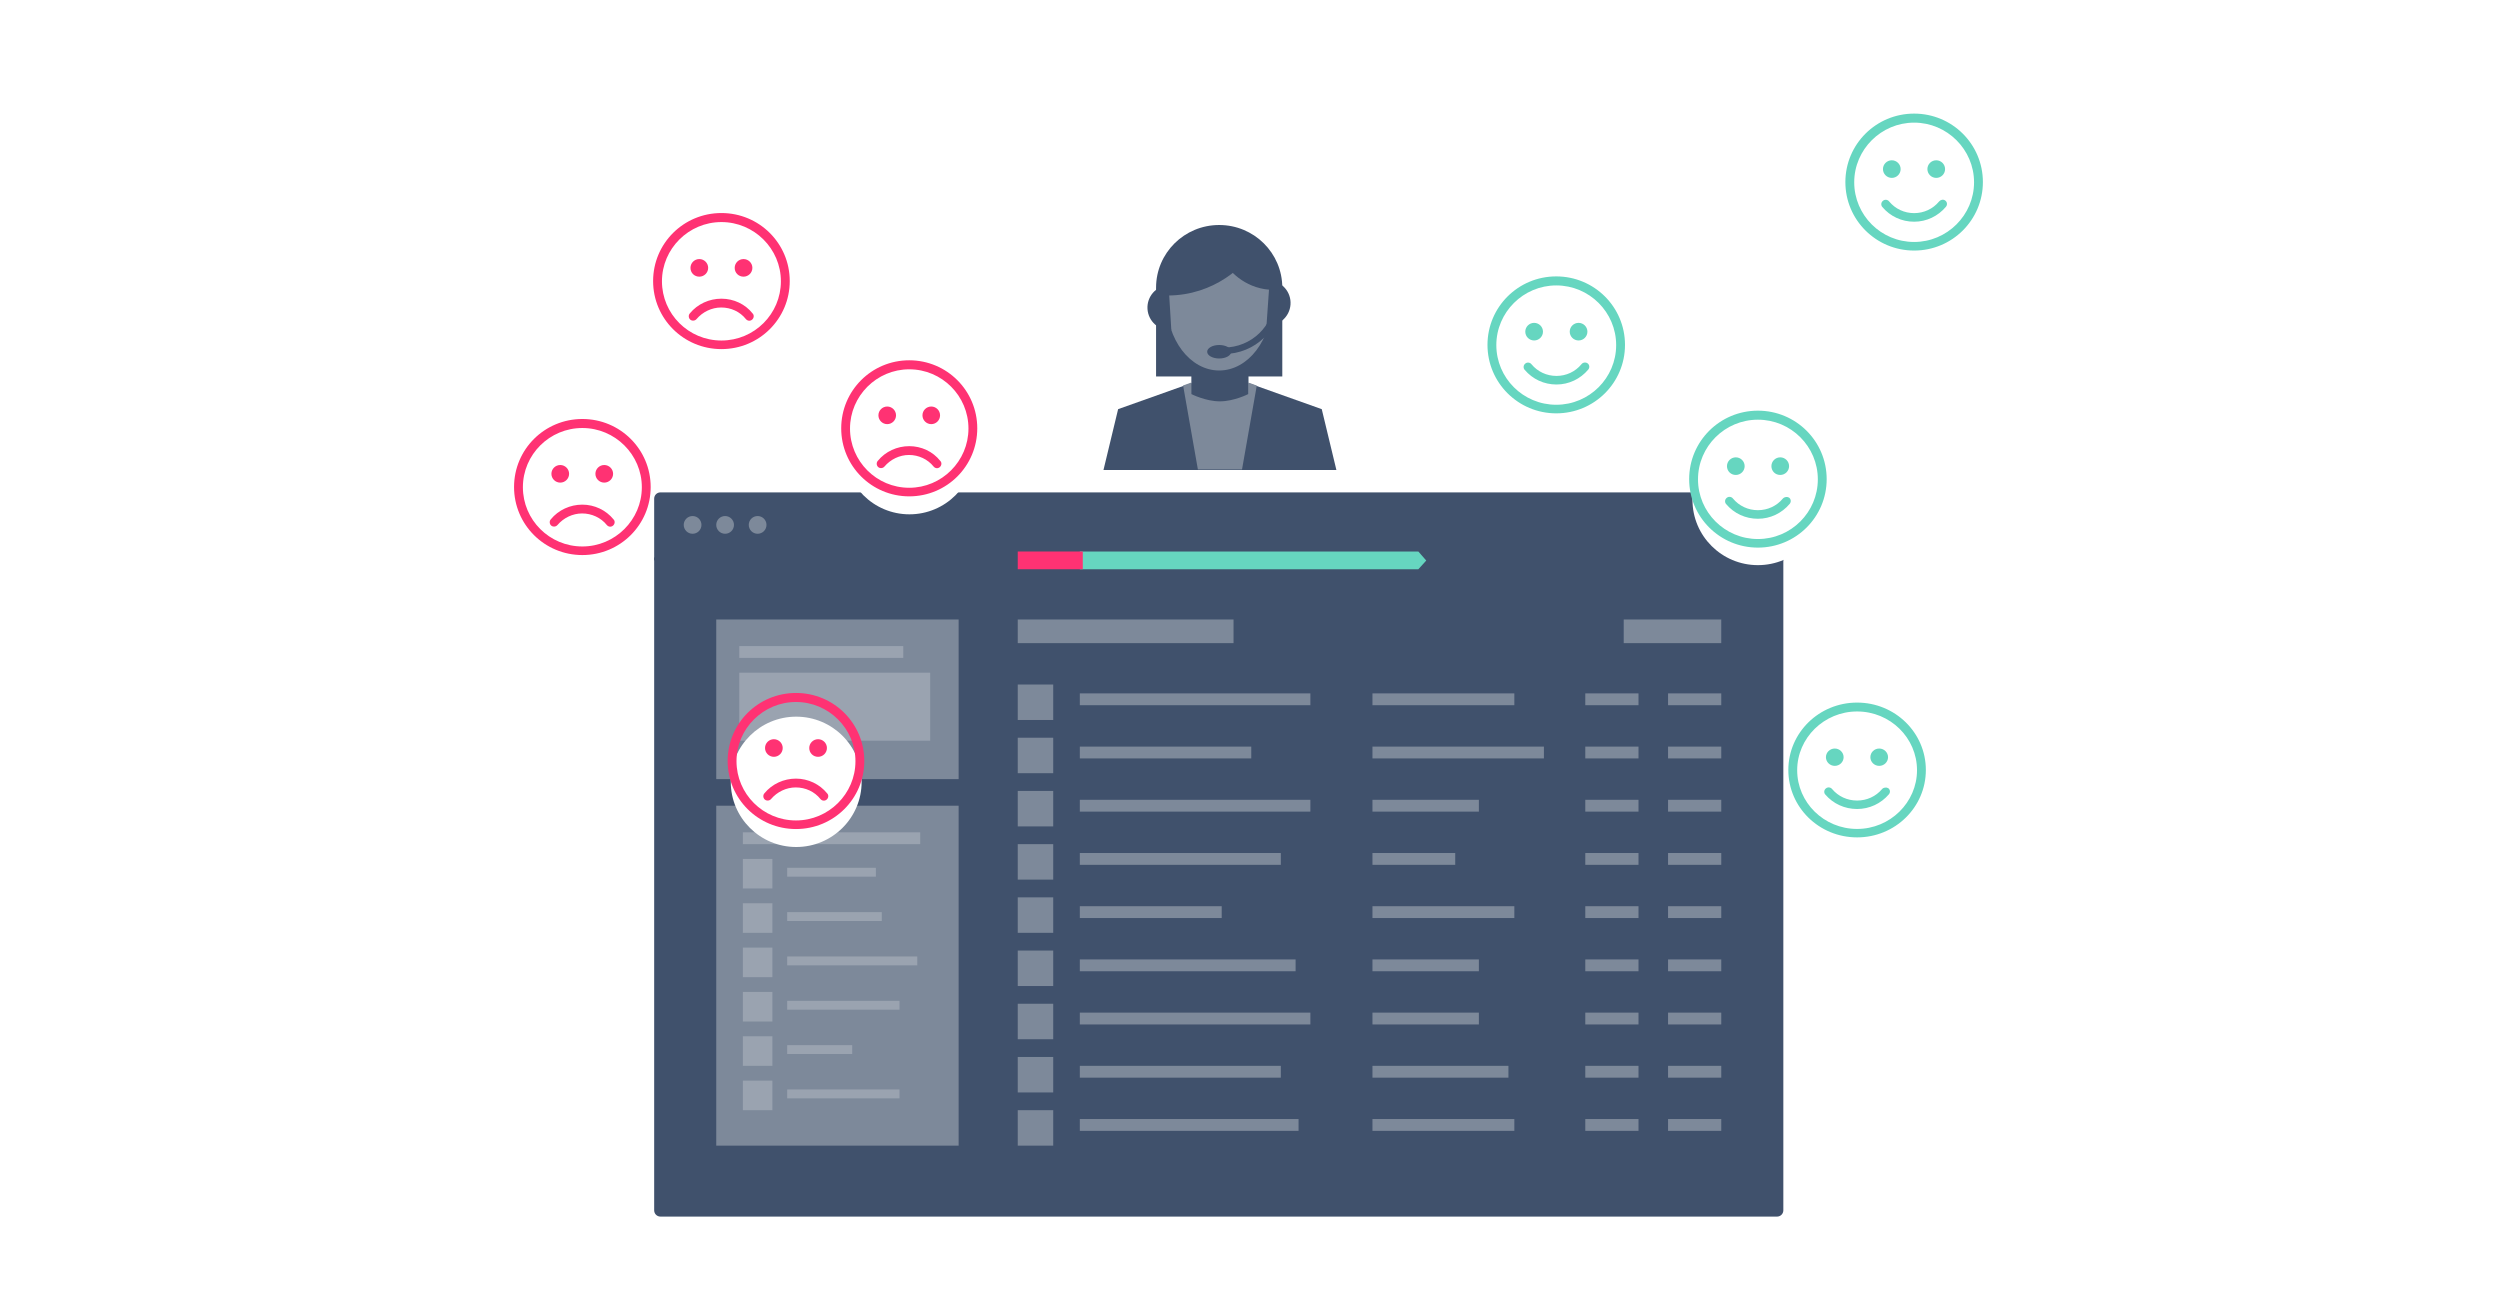 <svg fill="none" height="314" viewBox="0 0 600 314" width="600" xmlns="http://www.w3.org/2000/svg" xmlns:xlink="http://www.w3.org/1999/xlink"><filter id="a" color-interpolation-filters="sRGB" filterUnits="userSpaceOnUse" height="205.809" width="303" x="141" y="102.173"><feFlood flood-opacity="0" result="BackgroundImageFix"/><feColorMatrix in="SourceAlpha" type="matrix" values="0 0 0 0 0 0 0 0 0 0 0 0 0 0 0 0 0 0 127 0"/><feOffset dy="6"/><feGaussianBlur stdDeviation="8"/><feColorMatrix type="matrix" values="0 0 0 0 0 0 0 0 0 0 0 0 0 0 0 0 0 0 0.2 0"/><feBlend in2="BackgroundImageFix" mode="normal" result="effect1_dropShadow"/><feBlend in="SourceGraphic" in2="effect1_dropShadow" mode="normal" result="shape"/></filter><filter id="b" color-interpolation-filters="sRGB" filterUnits="userSpaceOnUse" height="51.282" width="51.412" x="147.489" y="46.815"><feFlood flood-opacity="0" result="BackgroundImageFix"/><feColorMatrix in="SourceAlpha" type="matrix" values="0 0 0 0 0 0 0 0 0 0 0 0 0 0 0 0 0 0 127 0"/><feOffset dy="5"/><feGaussianBlur stdDeviation="5"/><feColorMatrix type="matrix" values="0 0 0 0 0.055 0 0 0 0 0.067 0 0 0 0 0.086 0 0 0 0.1 0"/><feBlend in2="BackgroundImageFix" mode="normal" result="effect1_dropShadow"/><feBlend in="SourceGraphic" in2="effect1_dropShadow" mode="normal" result="shape"/></filter><filter id="c" color-interpolation-filters="sRGB" filterUnits="userSpaceOnUse" height="51.282" width="51.28" x="192.63" y="82.155"><feFlood flood-opacity="0" result="BackgroundImageFix"/><feColorMatrix in="SourceAlpha" type="matrix" values="0 0 0 0 0 0 0 0 0 0 0 0 0 0 0 0 0 0 127 0"/><feOffset dy="5"/><feGaussianBlur stdDeviation="5"/><feColorMatrix type="matrix" values="0 0 0 0 0.055 0 0 0 0 0.067 0 0 0 0 0.086 0 0 0 0.1 0"/><feBlend in2="BackgroundImageFix" mode="normal" result="effect1_dropShadow"/><feBlend in="SourceGraphic" in2="effect1_dropShadow" mode="normal" result="shape"/></filter><filter id="d" color-interpolation-filters="sRGB" filterUnits="userSpaceOnUse" height="51.282" width="51.412" x="165.381" y="161.999"><feFlood flood-opacity="0" result="BackgroundImageFix"/><feColorMatrix in="SourceAlpha" type="matrix" values="0 0 0 0 0 0 0 0 0 0 0 0 0 0 0 0 0 0 127 0"/><feOffset dy="5"/><feGaussianBlur stdDeviation="5"/><feColorMatrix type="matrix" values="0 0 0 0 0.055 0 0 0 0 0.067 0 0 0 0 0.086 0 0 0 0.1 0"/><feBlend in2="BackgroundImageFix" mode="normal" result="effect1_dropShadow"/><feBlend in="SourceGraphic" in2="effect1_dropShadow" mode="normal" result="shape"/></filter><filter id="e" color-interpolation-filters="sRGB" filterUnits="userSpaceOnUse" height="51.282" width="51.412" x="433.633" y="23.11"><feFlood flood-opacity="0" result="BackgroundImageFix"/><feColorMatrix in="SourceAlpha" type="matrix" values="0 0 0 0 0 0 0 0 0 0 0 0 0 0 0 0 0 0 127 0"/><feOffset dy="5"/><feGaussianBlur stdDeviation="5"/><feColorMatrix type="matrix" values="0 0 0 0 0.055 0 0 0 0 0.067 0 0 0 0 0.086 0 0 0 0.1 0"/><feBlend in2="BackgroundImageFix" mode="normal" result="effect1_dropShadow"/><feBlend in="SourceGraphic" in2="effect1_dropShadow" mode="normal" result="shape"/></filter><filter id="f" color-interpolation-filters="sRGB" filterUnits="userSpaceOnUse" height="51.282" width="51.412" x="396.194" y="94.352"><feFlood flood-opacity="0" result="BackgroundImageFix"/><feColorMatrix in="SourceAlpha" type="matrix" values="0 0 0 0 0 0 0 0 0 0 0 0 0 0 0 0 0 0 127 0"/><feOffset dy="5"/><feGaussianBlur stdDeviation="5"/><feColorMatrix type="matrix" values="0 0 0 0 0.055 0 0 0 0 0.067 0 0 0 0 0.086 0 0 0 0.1 0"/><feBlend in2="BackgroundImageFix" mode="normal" result="effect1_dropShadow"/><feBlend in="SourceGraphic" in2="effect1_dropShadow" mode="normal" result="shape"/></filter><filter id="g" color-interpolation-filters="sRGB" filterUnits="userSpaceOnUse" height="51.282" width="51.412" x="347.792" y="62.129"><feFlood flood-opacity="0" result="BackgroundImageFix"/><feColorMatrix in="SourceAlpha" type="matrix" values="0 0 0 0 0 0 0 0 0 0 0 0 0 0 0 0 0 0 127 0"/><feOffset dy="5"/><feGaussianBlur stdDeviation="5"/><feColorMatrix type="matrix" values="0 0 0 0 0.055 0 0 0 0 0.067 0 0 0 0 0.086 0 0 0 0.1 0"/><feBlend in2="BackgroundImageFix" mode="normal" result="effect1_dropShadow"/><feBlend in="SourceGraphic" in2="effect1_dropShadow" mode="normal" result="shape"/></filter><filter id="h" color-interpolation-filters="sRGB" filterUnits="userSpaceOnUse" height="50.794" width="51.412" x="419.996" y="164.452"><feFlood flood-opacity="0" result="BackgroundImageFix"/><feColorMatrix in="SourceAlpha" type="matrix" values="0 0 0 0 0 0 0 0 0 0 0 0 0 0 0 0 0 0 127 0"/><feOffset dy="5"/><feGaussianBlur stdDeviation="5"/><feColorMatrix type="matrix" values="0 0 0 0 0.055 0 0 0 0 0.067 0 0 0 0 0.086 0 0 0 0.1 0"/><feBlend in2="BackgroundImageFix" mode="normal" result="effect1_dropShadow"/><feBlend in="SourceGraphic" in2="effect1_dropShadow" mode="normal" result="shape"/></filter><filter id="i" color-interpolation-filters="sRGB" filterUnits="userSpaceOnUse" height="51.282" width="51.412" x="114.061" y="96.243"><feFlood flood-opacity="0" result="BackgroundImageFix"/><feColorMatrix in="SourceAlpha" type="matrix" values="0 0 0 0 0 0 0 0 0 0 0 0 0 0 0 0 0 0 127 0"/><feOffset dy="5"/><feGaussianBlur stdDeviation="5"/><feColorMatrix type="matrix" values="0 0 0 0 0.055 0 0 0 0 0.067 0 0 0 0 0.086 0 0 0 0.1 0"/><feBlend in2="BackgroundImageFix" mode="normal" result="effect1_dropShadow"/><feBlend in="SourceGraphic" in2="effect1_dropShadow" mode="normal" result="shape"/></filter><g filter="url(#a)"><path clip-rule="evenodd" d="m157 127.78h271v156.702c0 .828-.672 1.5-1.5 1.5h-268c-.828 0-1.5-.672-1.5-1.5z" fill="#40516c" fill-rule="evenodd"/><g fill="#7d899a"><path d="m400.334 160.413h12.77v2.838h-12.77z"/><path d="m380.47 160.413h12.77v2.838h-12.77z"/><path d="m329.391 160.413h34.052v2.838h-34.052z"/><path d="m259.156 160.413h55.335v2.838h-55.335z"/><path d="m244.259 158.285h8.513v8.513h-8.513z"/><path d="m400.334 173.183h12.77v2.838h-12.77z"/><path d="m380.47 173.183h12.77v2.838h-12.77z"/><path d="m329.391 173.183h41.147v2.838h-41.147z"/><path d="m259.156 173.183h41.147v2.838h-41.147z"/><path d="m244.259 171.055h8.513v8.513h-8.513z"/><path d="m400.334 185.952h12.77v2.838h-12.77z"/><path d="m380.47 185.952h12.77v2.838h-12.77z"/><path d="m329.391 185.952h25.539v2.838h-25.539z"/><path d="m259.156 185.952h55.335v2.838h-55.335z"/><path d="m244.259 183.824h8.513v8.513h-8.513z"/><path d="m400.334 198.723h12.77v2.838h-12.77z"/><path d="m380.47 198.723h12.77v2.838h-12.77z"/><path d="m329.391 198.723h19.864v2.838h-19.864z"/><path d="m259.156 198.723h48.241v2.838h-48.241z"/><path d="m244.259 196.595h8.513v8.513h-8.513z"/><path d="m400.334 211.492h12.77v2.838h-12.77z"/><path d="m380.47 211.492h12.77v2.838h-12.77z"/><path d="m329.391 211.492h34.052v2.838h-34.052z"/><path d="m259.156 211.492h34.052v2.838h-34.052z"/><path d="m244.259 209.364h8.513v8.513h-8.513z"/><path d="m400.334 224.262h12.77v2.838h-12.77z"/><path d="m380.47 224.262h12.77v2.838h-12.77z"/><path d="m329.391 224.262h25.539v2.838h-25.539z"/><path d="m259.156 224.262h51.788v2.838h-51.788z"/><path d="m244.259 222.134h8.513v8.513h-8.513z"/><path d="m400.334 237.031h12.77v2.838h-12.77z"/><path d="m380.47 237.031h12.77v2.838h-12.77z"/><path d="m329.391 237.031h25.539v2.838h-25.539z"/><path d="m259.156 237.031h55.335v2.838h-55.335z"/><path d="m244.259 234.903h8.513v8.513h-8.513z"/><path d="m400.334 249.801h12.77v2.838h-12.77z"/><path d="m380.47 249.801h12.77v2.838h-12.77z"/><path d="m329.391 249.801h32.633v2.838h-32.633z"/><path d="m259.156 249.801h48.241v2.838h-48.241z"/><path d="m244.259 247.673h8.513v8.513h-8.513z"/><path d="m400.334 262.57h12.77v2.838h-12.77z"/><path d="m380.47 262.57h12.77v2.838h-12.77z"/><path d="m329.391 262.57h34.052v2.838h-34.052z"/><path d="m259.156 262.57h52.497v2.838h-52.497z"/><path d="m244.259 260.442h8.513v8.513h-8.513z"/><path d="m171.898 142.678h58.173v38.309h-58.173z"/></g><path d="m177.431 149.062h39.348v2.838h-39.348z" fill="#c7ccd3" opacity=".4"/><path d="m177.431 155.447h45.812v16.317h-45.812z" fill="#c7ccd3" opacity=".4"/><path d="m244.259 142.678h51.788v5.675h-51.788z" fill="#7d899a"/><path d="m389.691 142.678h23.411v5.675h-23.411z" fill="#7d899a"/><path d="m171.898 187.372h58.173v81.584h-58.173z" fill="#7d899a"/><path d="m178.283 193.757h42.565v2.838h-42.565z" fill="#c7ccd3" opacity=".4"/><path d="m178.283 200.142h7.094v7.094h-7.094z" fill="#c7ccd3" opacity=".4"/><path d="m178.283 210.783h7.094v7.094h-7.094z" fill="#c7ccd3" opacity=".4"/><path d="m188.924 202.27h21.283v2.128h-21.283z" fill="#c7ccd3" opacity=".4"/><path d="m188.924 212.911h22.702v2.128h-22.702z" fill="#c7ccd3" opacity=".4"/><path d="m178.283 221.425h7.094v7.094h-7.094z" fill="#c7ccd3" opacity=".4"/><path d="m188.924 223.553h31.215v2.128h-31.215z" fill="#c7ccd3" opacity=".4"/><path d="m178.283 232.066h7.094v7.094h-7.094z" fill="#c7ccd3" opacity=".4"/><path d="m178.283 253.349h7.094v7.094h-7.094z" fill="#c7ccd3" opacity=".4"/><path d="m188.924 234.194h26.958v2.128h-26.958z" fill="#c7ccd3" opacity=".4"/><path d="m188.924 255.477h26.958v2.128h-26.958z" fill="#c7ccd3" opacity=".4"/><path d="m178.283 242.707h7.094v7.094h-7.094z" fill="#c7ccd3" opacity=".4"/><path d="m188.924 244.836h15.607v2.128h-15.607z" fill="#c7ccd3" opacity=".4"/><path d="m157 113.673c0-.829.672-1.5 1.5-1.5h268c.828 0 1.5.671 1.5 1.5v14.817h-271z" fill="#40516c"/><circle cx="166.222" cy="119.976" fill="#7d899a" r="2.128"/><circle cx="174.026" cy="119.976" fill="#7d899a" r="2.128"/><circle cx="181.829" cy="119.976" fill="#7d899a" r="2.128"/><path clip-rule="evenodd" d="m259.156 126.361h81.248l1.897 2.172-1.897 2.085h-81.248z" fill="#66d6c0" fill-rule="evenodd"/><path clip-rule="evenodd" d="m244.259 126.361h15.607v4.257h-15.607v-2.105z" fill="#ff3273" fill-rule="evenodd"/></g><path clip-rule="evenodd" d="m307.751 69.088c0-.017 0-.034 0-.051 0-8.305-6.782-15.037-15.148-15.037s-15.148 6.732-15.148 15.037v21.322h30.296z" fill="#40516c" fill-rule="evenodd"/><path clip-rule="evenodd" d="m285.928 85.679h13.712v6.26h.001l17.58 6.26 3.516 14.606h-55.904l3.516-14.606 17.579-6.259z" fill="#40516c" fill-rule="evenodd"/><path clip-rule="evenodd" d="m285.938 91.799-1.993.715 3.548 20.165h10.589l3.543-20.141-2.059-.738v2.783s-3.392 1.74-6.804 1.74c-3.411 0-6.824-1.74-6.824-1.74z" fill="#7d899a" fill-rule="evenodd"/><ellipse cx="292.605" cy="72.359" fill="#7d899a" rx="12.623" ry="16.559"/><g fill="#40516c"><path clip-rule="evenodd" d="m301.814 58.698c-2.678 5.08-10.445 12.221-21.578 12.221-4.948 0 2.09-13.901 6.207-14.377 8.744-2.37 16.812-.577 15.371 2.156z" fill-rule="evenodd"/><path clip-rule="evenodd" d="m293.778 62.748c1.484 2.835 5.785 6.821 11.951 6.821 2.74 0-2.202-6.821-4.226-9.046-2.025-2.224-8.523.699-7.725 2.225z" fill-rule="evenodd"/><path clip-rule="evenodd" d="m281.118 79.219s0 0-.001 0c-2.976.182-5.537-2.088-5.72-5.07-.182-2.982 2.083-5.548 5.06-5.73 0 0 0-0.0.001-0z" fill-rule="evenodd"/><path clip-rule="evenodd" d="m278.9 69.119c0-7.356 6.136-13.319 13.705-13.319s13.706 5.963 13.706 13.319h-1.595c0-6.501-5.423-11.77-12.112-11.77s-12.112 5.27-12.112 11.77z" fill-rule="evenodd"/><path clip-rule="evenodd" d="m293.686 84.959h.001c7.569 0 13.705-5.963 13.705-13.319h-1.594c0 6.501-5.423 11.771-12.112 11.771z" fill-rule="evenodd"/><path clip-rule="evenodd" d="m303.959 78.108.755-10.794c2.975.208 5.218 2.793 5.009 5.774-.208 2.981-2.789 5.228-5.764 5.02z" fill-rule="evenodd"/><ellipse cx="292.605" cy="84.419" rx="2.885" ry="1.62"/></g><g filter="url(#b)"><ellipse cx="173.195" cy="67.456" fill="#fff" rx="15.706" ry="15.641"/></g><path clip-rule="evenodd" d="m173.142 51.128c-9.073 0-16.396 7.292-16.396 16.328s7.323 16.328 16.396 16.328 16.396-7.292 16.396-16.328-7.323-16.328-16.396-16.328zm0 30.596c-7.906 0-14.273-6.394-14.273-14.214s6.42-14.214 14.273-14.214 14.273 6.394 14.273 14.214-6.367 14.214-14.273 14.214zm0-10.04c-2.918 0-5.73 1.268-7.588 3.54-.371.423-.318 1.11.107 1.48.424.37 1.114.317 1.485-.106 1.486-1.744 3.661-2.801 5.943-2.801 2.335 0 4.51 1.004 5.943 2.801.371.423 1.008.528 1.485.106.425-.37.531-1.057.107-1.48-1.751-2.219-4.511-3.54-7.482-3.54zm-5.306-5.284c1.167 0 2.123-.951 2.123-2.114 0-1.163-.956-2.114-2.123-2.114s-2.122.951-2.122 2.114c0 1.215.955 2.114 2.122 2.114zm10.612 0c1.167 0 2.123-.951 2.123-2.114 0-1.163-.956-2.114-2.123-2.114s-2.122.951-2.122 2.114c0 1.215.955 2.114 2.122 2.114z" fill="#ff3273" fill-rule="evenodd"/><g filter="url(#c)"><ellipse cx="218.27" cy="102.797" fill="#fff" rx="15.64" ry="15.641"/></g><path clip-rule="evenodd" d="m218.217 86.469c-9.035 0-16.327 7.292-16.327 16.328s7.292 16.328 16.327 16.328 16.327-7.292 16.327-16.328-7.292-16.328-16.327-16.328zm0 30.595c-7.873 0-14.214-6.394-14.214-14.214 0-7.821 6.394-14.215 14.214-14.215 7.873 0 14.213 6.394 14.213 14.215 0 7.82-6.393 14.214-14.213 14.214zm0-9.987c-2.906 0-5.707 1.268-7.556 3.541-.37.422-.317 1.109.106 1.479.422.37 1.109.317 1.479-.106 1.48-1.743 3.646-2.8 5.918-2.8s4.491 1.004 5.918 2.8c.37.423 1.004.529 1.479.106.423-.37.529-1.057.106-1.479-1.797-2.273-4.544-3.541-7.45-3.541zm-5.284-5.284c1.162 0 2.113-.951 2.113-2.114 0-1.163-.951-2.114-2.113-2.114-1.163 0-2.114.951-2.114 2.114 0 1.163.951 2.114 2.114 2.114zm10.568 0c1.163 0 2.114-.951 2.114-2.114 0-1.163-.951-2.114-2.114-2.114-1.162 0-2.113.951-2.113 2.114 0 1.163.951 2.114 2.113 2.114z" fill="#ff3273" fill-rule="evenodd"/><g filter="url(#d)"><ellipse cx="191.087" cy="182.64" fill="#fff" rx="15.706" ry="15.641"/></g><path clip-rule="evenodd" d="m191.034 166.312c-9.073 0-16.396 7.293-16.396 16.329s7.323 16.328 16.396 16.328 16.396-7.292 16.396-16.328-7.323-16.329-16.396-16.329zm0 30.596c-7.906 0-14.273-6.394-14.273-14.214 0-7.821 6.42-14.215 14.273-14.215s14.273 6.394 14.273 14.215c0 7.82-6.42 14.214-14.273 14.214zm0-10.04c-2.918 0-5.73 1.268-7.588 3.54-.371.423-.318 1.11.107 1.48.424.37 1.114.317 1.485-.106 1.486-1.743 3.661-2.8 5.943-2.8 2.335 0 4.51 1.004 5.943 2.8.371.423 1.008.529 1.485.106.425-.37.531-1.057.107-1.48-1.804-2.219-4.564-3.54-7.482-3.54zm-5.306-5.231c1.167 0 2.123-.951 2.123-2.114s-.956-2.114-2.123-2.114-2.122.951-2.122 2.114.955 2.114 2.122 2.114zm10.612 0c1.168 0 2.123-.951 2.123-2.114s-.955-2.114-2.123-2.114c-1.167 0-2.122.951-2.122 2.114s.902 2.114 2.122 2.114z" fill="#ff3273" fill-rule="evenodd"/><g filter="url(#e)"><ellipse cx="459.339" cy="43.752" fill="#fff" rx="15.706" ry="15.641"/></g><path clip-rule="evenodd" d="m459.392 27.265c-9.126 0-16.502 7.345-16.502 16.434 0 9.089 7.376 16.434 16.502 16.434s16.502-7.345 16.502-16.434c0-9.089-7.376-16.434-16.502-16.434zm0 30.807c-7.959 0-14.379-6.447-14.379-14.32s6.473-14.32 14.379-14.32 14.38 6.447 14.38 14.32-6.474 14.32-14.38 14.32zm5.996-9.723c-1.486 1.797-3.661 2.801-5.996 2.801-2.334 0-4.51-1.004-5.996-2.801-.371-.476-1.061-.528-1.485-.159-.478.37-.531 1.057-.159 1.48 1.91 2.272 4.669 3.54 7.64 3.54 2.972 0 5.731-1.321 7.641-3.593.371-.476.318-1.11-.159-1.48-.478-.37-1.115-.211-1.486.211zm-11.355-5.654c1.167 0 2.122-.951 2.122-2.114 0-1.163-.955-2.114-2.122-2.114s-2.123.951-2.123 2.114c0 1.163.956 2.114 2.123 2.114zm10.665 0c1.167 0 2.122-.951 2.122-2.114 0-1.163-.955-2.114-2.122-2.114-1.168 0-2.123.951-2.123 2.114 0 1.163.955 2.114 2.123 2.114z" fill="#66d6c0" fill-rule="evenodd"/><g filter="url(#f)"><ellipse cx="421.899" cy="114.993" fill="#fff" rx="15.706" ry="15.641"/></g><path clip-rule="evenodd" d="m421.9 98.559c-9.127 0-16.502 7.345-16.502 16.433 0 9.089 7.375 16.434 16.502 16.434 9.126 0 16.501-7.345 16.501-16.434 0-9.088-7.375-16.433-16.501-16.433zm0 30.807c-7.959 0-14.379-6.447-14.379-14.321 0-7.926 6.473-14.32 14.379-14.32 7.959 0 14.379 6.447 14.379 14.32 0 7.874-6.42 14.321-14.379 14.321zm5.996-9.723c-1.486 1.796-3.661 2.8-5.996 2.8s-4.51-1.004-5.996-2.8c-.371-.476-1.061-.529-1.486-.159-.477.37-.53 1.057-.159 1.48 1.91 2.272 4.67 3.54 7.641 3.54s5.731-1.321 7.641-3.593c.371-.476.318-1.11-.16-1.48-.424-.264-1.061-.211-1.485.212zm-11.303-5.655c1.168 0 2.123-.951 2.123-2.113 0-1.163-.955-2.114-2.123-2.114-1.167 0-2.122.951-2.122 2.114 0 1.162.902 2.113 2.122 2.113zm10.666 0c1.167 0 2.122-.951 2.122-2.113 0-1.163-.955-2.114-2.122-2.114s-2.122.951-2.122 2.114c0 1.162.902 2.113 2.122 2.113z" fill="#66d6c0" fill-rule="evenodd"/><g filter="url(#g)"><ellipse cx="373.498" cy="82.77" fill="#fff" rx="15.706" ry="15.641"/></g><path clip-rule="evenodd" d="m373.498 66.336c-9.126 0-16.502 7.345-16.502 16.434s7.376 16.434 16.502 16.434 16.502-7.345 16.502-16.434-7.376-16.434-16.502-16.434zm0 30.807c-7.959 0-14.379-6.447-14.379-14.32 0-7.873 6.473-14.32 14.379-14.32 7.959 0 14.38 6.447 14.38 14.32 0 7.873-6.421 14.32-14.38 14.32zm6.049-9.723c-1.486 1.797-3.661 2.801-5.996 2.801s-4.51-1.004-5.996-2.801c-.371-.476-1.061-.528-1.485-.159-.478.37-.531 1.057-.16 1.48 1.911 2.272 4.67 3.54 7.641 3.54s5.731-1.321 7.641-3.593c.371-.476.318-1.11-.159-1.48-.425-.317-1.115-.264-1.486.211zm-11.355-5.707c1.167 0 2.122-.951 2.122-2.114 0-1.163-.955-2.114-2.122-2.114-1.168 0-2.123.951-2.123 2.114 0 1.163.955 2.114 2.123 2.114zm10.665 0c1.168 0 2.123-.951 2.123-2.114 0-1.163-.955-2.114-2.123-2.114-1.167 0-2.122.951-2.122 2.114 0 1.163.955 2.114 2.122 2.114z" fill="#66d6c0" fill-rule="evenodd"/><g filter="url(#h)"><ellipse cx="445.702" cy="184.849" fill="#fff" rx="15.706" ry="15.397"/></g><path clip-rule="evenodd" d="m445.703 168.62c-9.127 0-16.502 7.23-16.502 16.177s7.375 16.177 16.502 16.177c9.126 0 16.501-7.23 16.501-16.177s-7.375-16.177-16.501-16.177zm0 30.326c-7.959 0-14.38-6.346-14.38-14.097 0-7.75 6.474-14.096 14.38-14.096 7.959 0 14.379 6.346 14.379 14.096 0 7.751-6.473 14.097-14.379 14.097zm5.996-9.571c-1.486 1.768-3.662 2.757-5.996 2.757-2.335 0-4.51-.989-5.996-2.757-.371-.468-1.061-.521-1.486-.156-.477.364-.53 1.04-.159 1.456 1.91 2.237 4.669 3.485 7.641 3.485 2.971 0 5.73-1.3 7.641-3.537.371-.468.318-1.092-.16-1.456-.424-.26-1.114-.208-1.485.208zm-11.356-5.566c1.168 0 2.123-.936 2.123-2.081 0-1.144-.955-2.08-2.123-2.08-1.167 0-2.122.936-2.122 2.08 0 1.145.955 2.081 2.122 2.081zm10.665 0c1.168 0 2.123-.936 2.123-2.081 0-1.144-.955-2.08-2.123-2.08-1.167 0-2.122.936-2.122 2.08 0 1.145.955 2.081 2.122 2.081z" fill="#66d6c0" fill-rule="evenodd"/><g filter="url(#i)"><ellipse cx="139.767" cy="116.884" fill="#fff" rx="15.706" ry="15.641"/></g><path clip-rule="evenodd" d="m139.767 100.557c-9.073 0-16.395 7.292-16.395 16.328s7.322 16.328 16.395 16.328c9.074 0 16.396-7.292 16.396-16.328s-7.322-16.328-16.396-16.328zm.001 30.595c-7.906 0-14.274-6.394-14.274-14.214 0-7.874 6.421-14.215 14.274-14.215s14.273 6.394 14.273 14.215c0 7.82-6.42 14.214-14.273 14.214zm-.001-10.04c-2.918 0-5.73 1.268-7.587 3.541-.372.422-.319 1.109.106 1.479.424.37 1.114.317 1.486-.106 1.485-1.743 3.661-2.8 5.942-2.8 2.282 0 4.511 1.004 5.943 2.8.372.423 1.008.529 1.486.106.424-.37.53-1.057.106-1.479-1.804-2.22-4.563-3.541-7.482-3.541zm-5.305-5.284c1.167 0 2.122-.951 2.122-2.114 0-1.162-.955-2.113-2.122-2.113-1.168 0-2.123.951-2.123 2.113 0 1.163.955 2.114 2.123 2.114zm10.558 0c1.167 0 2.123-.951 2.123-2.114 0-1.162-.956-2.113-2.123-2.113s-2.122.951-2.122 2.113c0 1.163.955 2.114 2.122 2.114z" fill="#ff3273" fill-rule="evenodd"/></svg>